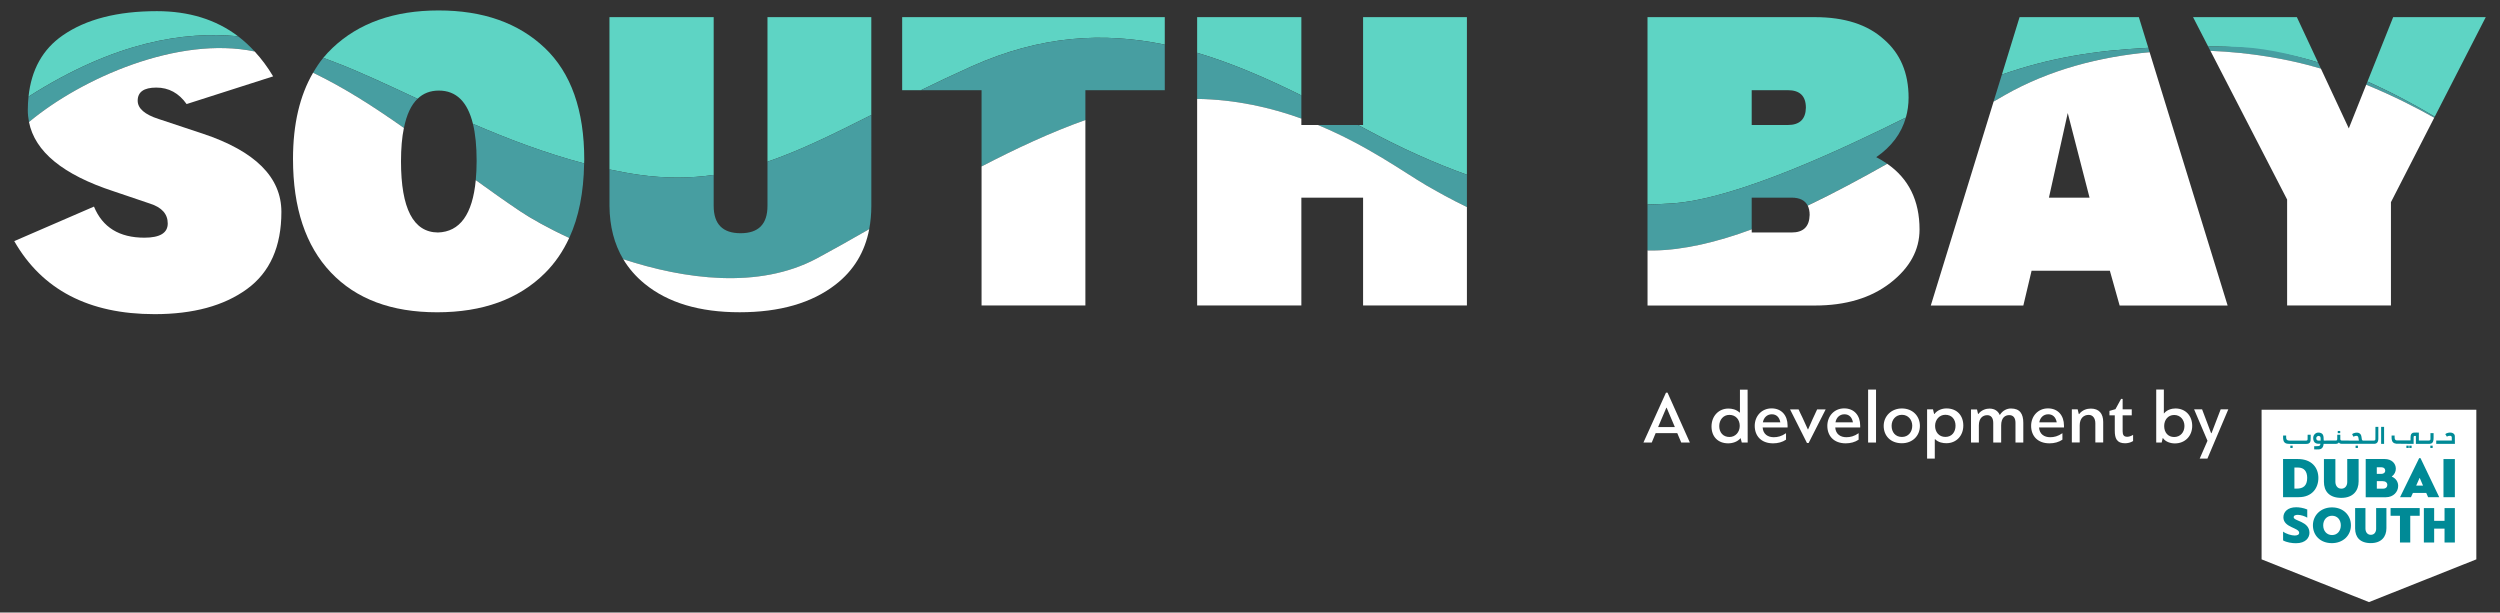 <?xml version="1.0" encoding="UTF-8"?> <svg xmlns="http://www.w3.org/2000/svg" xmlns:xlink="http://www.w3.org/1999/xlink" version="1.1" id="Layer_1" x="0px" y="0px" viewBox="0 0 751 184" style="enable-background:new 0 0 751 184;" xml:space="preserve"><rect x="0" y="0" width="751" height="184" fill="#333333" stroke="none"/> <style type="text/css"> .st0{fill:#5ED4C4;} .st1{fill:#479EA1;} .st2{fill:#FFFFFF;} .st3{fill:#008A96;} </style> <g> <path class="st0" d="M390.93,5.15h-31.31v10.71c10.39,3.09,20.74,7.56,31.31,12.8V5.15z"></path> <path class="st0" d="M440.66,52.49V5.15h-31.19v32.4h-1.49c0.5,0.27,0.99,0.53,1.49,0.8C420.74,44.47,431.08,49.07,440.66,52.49"></path> <path class="st0" d="M71.53,10.9c-6.65-5.03-14.78-7.55-24.41-7.55c-11.83,0-21.25,2.42-28.25,7.26 c-6.04,4.17-9.46,10.32-10.3,18.41C34.57,12.46,55.4,9.35,71.53,10.9"></path> <path class="st0" d="M125.43,29.68c1.7-1.64,3.82-2.47,6.39-2.47c5.21,0,8.62,3.33,10.25,9.99c10.5,4.53,21.74,8.82,33.4,11.9 c0.01-0.38,0.04-0.74,0.04-1.13c0-14.88-3.96-26.08-11.87-33.58c-7.91-7.5-18.54-11.25-31.87-11.25 c-13.34,0-23.96,3.75-31.87,11.25c-0.99,0.94-1.92,1.94-2.79,2.99c1.26,0.48,2.46,0.94,3.58,1.36 C107.93,21.48,116.28,25.42,125.43,29.68"></path> <path class="st0" d="M214.39,52.55V5.15h-31.31V50.9c2.88,0.61,5.78,1.16,8.7,1.58C199.9,53.65,207.3,53.58,214.39,52.55"></path> <path class="st0" d="M261.74,5.15h-31.19v43.42c9.93-3.39,19.91-8.34,31.19-14.03V5.15z"></path> <path class="st0" d="M349.9,13.41V5.15h-78.89v21.94h5.64c4.81-2.35,9.88-4.76,15.29-7.18C312.69,10.63,331.51,9.59,349.9,13.41"></path> <path class="st0" d="M526.21,27.09h10.85c3.62,0,5.43,1.76,5.43,5.29c-0.08,3.45-1.89,5.17-5.43,5.17h-10.85V27.09z M572.52,35.31 c0.53-1.88,0.82-3.86,0.82-5.97c0-7.42-2.48-13.27-7.46-17.55c-4.9-4.42-11.79-6.64-20.68-6.64h-50.29v56.28 c2.44-0.06,4.85-0.17,7.22-0.32C521.63,59.89,554.24,44.39,572.52,35.31"></path> <path class="st0" d="M642.51,5.15h-35.83l-5.31,17.25c14.38-5.02,27.91-7.24,43.98-8.04L642.51,5.15z"></path> <path class="st0" d="M674.9,14.49c6.98,0.84,14.56,2.05,21.43,4.26l-6.35-13.6h-31.19l4.55,8.83c0.26,0,0.56,0,0.88,0 C666.59,13.97,670.47,13.96,674.9,14.49"></path> <path class="st0" d="M718.91,5.15l-7.72,19.35c7.62,3.41,14.54,7.17,20.21,10.54l15.32-29.89H718.91z"></path> <path class="st1" d="M142.07,37.19c0.74,3.03,1.11,6.75,1.11,11.16c0,2.07-0.1,3.98-0.26,5.75c4.38,3.17,8.82,6.33,13.37,9.37 c3.15,2.1,8.29,5.03,14.71,8c2.87-6.22,4.34-13.7,4.47-22.38C163.82,46.01,152.58,41.73,142.07,37.19"></path> <path class="st1" d="M261.74,34.54c-11.29,5.69-21.27,10.64-31.19,14.03v13.28c0,5.48-2.69,8.21-8.08,8.21 c-5.39,0-8.08-2.74-8.08-8.21v-9.3c-7.09,1.02-14.48,1.1-22.6-0.07c-2.92-0.42-5.82-0.97-8.7-1.58v10.95 c0.05,6.15,1.43,11.48,4.13,16.01c18.34,6.01,40.67,9.14,58.2-0.26c4.9-2.63,10.17-5.61,15.69-8.78c0.42-2.19,0.64-4.51,0.64-6.97 V34.54z"></path> <path class="st1" d="M390.93,28.66c-10.57-5.24-20.91-9.71-31.31-12.8v13.85c11.58,0.18,22.07,2.58,31.31,5.91V28.66z"></path> <path class="st1" d="M349.9,27.09V13.41c-18.39-3.82-37.21-2.78-57.95,6.5c-5.41,2.42-10.48,4.83-15.29,7.18h18.2V50 c10.33-5.37,20.88-10.29,31.19-13.95v-8.96H349.9z"></path> <path class="st1" d="M409.46,38.36c-0.5-0.27-0.99-0.54-1.49-0.8h-12.06c14.85,6.15,25.97,14.27,32.48,18.07 c3.13,1.83,7.28,4.16,12.27,6.57v-9.71C431.08,49.07,420.74,44.47,409.46,38.36"></path> <path class="st1" d="M572.52,35.31c-18.28,9.08-50.89,24.57-70.39,25.81c-2.38,0.15-4.78,0.26-7.22,0.32v13.79 c0.57,0,1.13,0.03,1.7,0.02c9.18-0.11,19.23-2.54,29.6-6.35v-9.53h11.98c2.44,0,4.04,0.81,4.83,2.38 c8.02-3.81,16.05-8.13,23.88-12.57c-1.02-0.71-2.11-1.36-3.28-1.97C568.26,44.01,571.2,40.03,572.52,35.31"></path> <path class="st1" d="M601.37,22.4l-2.5,8.1c1.15-0.67,2.3-1.33,3.42-1.96c13.46-7.65,28.62-11.53,43.46-12.85l-0.41-1.33 C629.28,15.16,615.75,17.38,601.37,22.4"></path> <path class="st1" d="M710.81,25.44c8.13,3.32,15.2,6.97,20.43,9.91l0.16-0.31c-5.67-3.37-12.59-7.13-20.21-10.54L710.81,25.44z"></path> <path class="st1" d="M697.2,20.62l-0.87-1.86c-8.59-2.77-17.54-4.64-26.21-4.73c-2.32-0.03-4.58-0.04-6.78-0.04l0.66,1.28 c11.94,0.49,23.05,2.41,32.14,5.04C696.5,20.4,696.85,20.51,697.2,20.62"></path> <path class="st1" d="M76.5,15.46c-1.56-1.69-3.21-3.22-4.97-4.55C55.4,9.35,34.57,12.46,8.57,29.03c-0.13,1.3-0.22,2.63-0.22,4.03 c0,1.23,0.13,2.42,0.36,3.59C24.42,23.54,53.47,10.63,76.5,15.46"></path> <path class="st1" d="M125.43,29.68c-9.15-4.25-17.5-8.2-24.74-10.95c-1.12-0.43-2.32-0.89-3.58-1.36c-1.14,1.38-2.13,2.9-3.05,4.48 c9.32,4.46,18.29,10.24,27.28,16.58C122.14,34.45,123.5,31.54,125.43,29.68"></path> <path class="st2" d="M34.12,57.46l10.96,3.71c3.54,1.13,5.31,3.12,5.31,5.96c0,2.85-2.34,4.27-7.01,4.27 c-7.54,0-12.58-3.11-15.15-9.34L4.28,72.43c8.36,14.62,22.41,21.94,42.16,21.94c11.6,0,20.85-2.51,27.75-7.54 c6.9-5.02,10.34-12.75,10.34-23.17c0-10.42-7.87-18.26-23.62-23.51l-13.22-4.39c-4.22-1.35-6.33-3.19-6.33-5.51 c0-2.63,1.86-3.94,5.6-3.94c3.73,0,6.76,1.65,9.1,4.95l25.99-8.32c-1.66-2.8-3.52-5.28-5.54-7.47 c-23.04-4.82-52.08,8.08-67.8,21.18C10.46,45.55,18.93,52.49,34.12,57.46"></path> <path class="st2" d="M142.92,54.11c-0.97,10.28-4.76,15.54-11.38,15.73c-7.39-0.07-11.08-7.2-11.08-21.37 c0-3.89,0.29-7.22,0.87-10.04c-8.98-6.33-17.96-12.12-27.28-16.58c-3.99,6.82-6.03,15.42-6.03,25.89c0,14.74,3.79,26.1,11.36,34.09 c7.57,7.99,18.21,11.98,31.93,11.98c13.71,0,24.5-3.92,32.38-11.76c3.02-3,5.44-6.53,7.3-10.57c-6.42-2.97-11.56-5.89-14.71-8 C151.74,60.43,147.3,57.28,142.92,54.11"></path> <path class="st2" d="M187.22,77.86c1.65,2.76,3.79,5.23,6.44,7.39c6.97,5.7,16.48,8.55,28.54,8.55c12.05,0,21.66-2.77,28.82-8.33 c5.43-4.21,8.79-9.76,10.1-16.65c-5.52,3.17-10.79,6.15-15.69,8.78C227.89,87,205.56,83.87,187.22,77.86"></path> <path class="st2" d="M294.86,91.77h31.19V36.05c-10.31,3.66-20.86,8.58-31.19,13.95V91.77z"></path> <path class="st2" d="M395.91,37.55h-4.98v-1.93c-9.23-3.33-19.72-5.73-31.31-5.91v62.06h31.31v-32.4h18.54v32.4h31.19V62.2 c-4.99-2.41-9.13-4.75-12.27-6.57C421.88,51.83,410.76,43.7,395.91,37.55"></path> <path class="st2" d="M543.62,64.55c-0.08,3.53-1.88,5.29-5.42,5.29h-11.98V68.9c-10.37,3.81-20.42,6.24-29.6,6.35 c-0.58,0.01-1.13-0.02-1.7-0.02v16.55h50.29c9.27,0,16.82-2.27,22.66-6.8c5.84-4.54,8.76-9.88,8.76-16.03 c0-8.68-3.24-15.26-9.71-19.75c-7.83,4.43-15.87,8.75-23.88,12.57C543.41,62.51,543.62,63.43,543.62,64.55"></path> <path class="st2" d="M621.15,33.95l6.55,25.42H615.5L621.15,33.95z M598.88,30.51l-18.87,61.27h27.8l2.48-10.46h23.51l2.94,10.46 h32.44l-23.43-76.09c-14.84,1.33-30,5.2-43.46,12.85C601.17,29.18,600.03,29.84,598.88,30.51"></path> <path class="st2" d="M705.58,38.57l-8.38-17.95c-0.35-0.1-0.7-0.21-1.05-0.31c-9.09-2.63-20.21-4.55-32.14-5.04l23.04,44.67v31.83 h31.19V60.73l13-25.37c-5.22-2.94-12.3-6.59-20.43-9.91L705.58,38.57z"></path> <polygon class="st2" points="679.38,123.08 679.38,168.03 711.64,180.87 743.89,168.03 743.89,123.08 "></polygon> <g> <path class="st3" d="M689.24,146.78v-6.33h1.1c1.82,0,2.74,1.17,2.74,3.11c0,2.4-1.24,3.22-3.15,3.22H689.24z M696.44,143.58 c0-3.11-2.01-5.69-6.19-5.69h-4.42v11.46h4.7C694.52,149.36,696.44,146.63,696.44,143.58"></path> <path class="st3" d="M703.32,149.56c3.53,0,5.21-2.12,5.21-4.97v-6.7h-3.42v6.94c0,0.96-0.54,1.97-1.76,1.97 c-1.24,0-1.8-1.04-1.8-2.07v-6.83h-3.44v6.8C698.09,147.51,699.65,149.56,703.32,149.56"></path> <path class="st3" d="M715.83,146.8H714v-2.26h1.75c0.86,0,1.4,0.44,1.4,1.11C717.14,146.12,716.91,146.8,715.83,146.8 M713.98,140.37h1.42c0.72,0,1.12,0.42,1.12,0.99c0,0.78-0.72,0.99-1.15,0.99h-1.38V140.37z M720.41,145.97 c0-1.1-0.56-2.21-1.89-2.78v-0.07c0.8-0.59,1.19-1.48,1.19-2.31c0-1.62-1.28-2.92-3.35-2.92h-5.7v11.48h6.08 C718.98,149.36,720.41,147.74,720.41,145.97"></path> <path class="st3" d="M726.83,143.6h0.07l0.98,2.28h-2.06L726.83,143.6z M724.84,148.07h4l0.56,1.29h3.35l-5.63-11.74h-0.4 l-5.75,11.74h3.28L724.84,148.07z"></path> <rect x="734.02" y="137.9" class="st3" width="3.42" height="11.46"></rect> <path class="st3" d="M689.02,155.38c0-0.53,0.55-0.72,1.24-0.72c0.87,0,2.16,0.41,2.84,0.85v-2.46c-1.2-0.5-2.47-0.67-3.34-0.67 c-2.57,0-3.83,1.43-3.83,3.01c0,3.14,4.74,3.07,4.74,4.67c0,0.58-0.6,0.81-1.37,0.81c-0.94,0-2.6-0.49-3.46-1.18v2.65 c1.09,0.61,2.66,0.85,3.86,0.85c2.96,0,4.06-1.68,4.06-3.13C693.76,156.54,689.02,156.57,689.02,155.38"></path> <path class="st3" d="M700.55,160.73c-1.61,0-2.66-1.25-2.66-2.93c0-1.6,1.05-2.87,2.66-2.87c1.65,0,2.63,1.29,2.63,2.87 C703.18,159.44,702.17,160.73,700.55,160.73 M700.53,152.42c-3.37,0-5.73,2.38-5.73,5.38c0,3.04,2.22,5.36,5.7,5.36 c3.37,0,5.72-2.32,5.72-5.36C706.22,154.8,703.95,152.42,700.53,152.42"></path> <path class="st3" d="M713.79,158.89c0,0.86-0.49,1.77-1.59,1.77c-1.12,0-1.62-0.94-1.62-1.87v-6.16h-3.1v6.13 c0,2.54,1.4,4.39,4.71,4.39c3.18,0,4.69-1.91,4.69-4.48v-6.04h-3.09V158.89z"></path> <polygon class="st3" points="718.13,154.94 720.95,154.94 720.95,162.97 724.04,162.97 724.04,154.94 726.88,154.94 726.88,152.62 718.13,152.62 "></polygon> <polygon class="st3" points="734.34,156.46 731.22,156.46 731.22,152.63 728.13,152.63 728.13,162.97 731.22,162.97 731.22,158.8 734.34,158.8 734.34,162.97 737.44,162.97 737.44,152.63 734.34,152.63 "></polygon> <path class="st3" d="M730.11,130.11c0,0.59,0,1.17,0,1.75c0,0.33-0.14,0.46-0.46,0.47l-0.13,0l-2.9,0v-2.38 c-0.53,0-1.03-0.03-1.52,0.01c-0.48,0.03-0.82,0.37-0.92,0.85c-0.04,0.2-0.05,0.4-0.05,0.6c-0.01,0.3,0,0.6,0,0.89 c-0.34,0-0.66,0.01-0.98,0l-0.32,0l-2.87-0.01c-0.32-0.02-0.51-0.22-0.58-0.53c-0.03-0.16-0.04-0.33-0.04-0.49l0-0.44h-0.9 c0,0.36-0.03,0.71,0.01,1.05c0.1,0.87,0.53,1.31,1.39,1.42l2.95,0.02l0.38,0.01l0.36,0c0.17,0,0.35,0,0.52,0c0.33,0,0.66,0,1,0 v-0.25v-1.58c0-0.52,0.05-0.57,0.58-0.55l0.1,0.02v2.36c0.28,0,0.54,0,0.81,0.01h0.27l3.07-0.01c0.58-0.03,0.95-0.32,1.08-0.89 c0.07-0.32,0.08-0.66,0.09-0.99c0.01-0.45,0-0.89,0-1.34H730.11z"></path> <path class="st3" d="M737.43,131.01c-0.01-0.4-0.23-0.71-0.6-0.89c-0.65-0.33-1.7-0.2-2.27,0.3c0.17,0.26,0.32,0.5,0.49,0.76 c0.3-0.22,0.62-0.28,0.96-0.27c0.28,0.02,0.48,0.16,0.5,0.42c0.03,0.33,0.01,0.66,0.01,1.01h-4.68v0.99h5.61 C737.44,132.54,737.45,131.77,737.43,131.01"></path> <rect x="722.88" y="133.87" class="st3" width="0.7" height="0.7"></rect> <rect x="723.75" y="133.87" class="st3" width="0.7" height="0.7"></rect> <rect x="730.07" y="133.87" class="st3" width="0.7" height="0.7"></rect> <path class="st3" d="M697.11,132.35c-0.26,0-0.49,0.01-0.72,0c-0.29-0.02-0.46-0.16-0.55-0.44c-0.09-0.3,0-0.63,0.23-0.8 c0.23-0.17,0.48-0.2,0.74-0.08c0.21,0.1,0.28,0.31,0.3,0.52C697.13,131.81,697.11,132.07,697.11,132.35 M714.48,128.24h-0.9v0.27 c0,1.13,0,2.26-0.01,3.39c0,0.25-0.1,0.38-0.3,0.43l-0.1,0.02l-3.33,0c-0.17-0.01-0.29-0.12-0.34-0.35 c-0.05-0.22-0.07-0.46-0.1-0.68c-0.06-0.52-0.22-0.97-0.73-1.22c-0.59-0.28-1.61-0.12-2.09,0.33l0.19,0.38l0.19,0.37l0.38-0.15 l0.38-0.09c0.42-0.07,0.66,0.11,0.74,0.53c0.05,0.29,0.1,0.58,0.15,0.88c-0.54,0-1.11,0-1.68,0l-0.37,0l-3.08-0.01 c-0.34-0.03-0.44-0.14-0.45-0.49c-0.01-0.22,0-0.43,0-0.65v-0.61h-0.92c0,0.39,0,0.76,0,1.14c0,0.4-0.06,0.56-0.32,0.6l-3.4,0.02 l-0.17,0l-0.17-0.01c-0.02-0.36-0.02-0.72-0.06-1.07c-0.06-0.54-0.27-1.01-0.82-1.2c-0.6-0.21-1.21-0.19-1.73,0.24 c-0.54,0.46-0.62,1.09-0.52,1.74c0.12,0.77,0.59,1.2,1.35,1.25c0.26,0.02,0.52,0,0.78,0c-0.01,0.42-0.2,0.65-0.59,0.7 c-0.2,0.03-0.41,0.03-0.61,0.03c-0.22,0-0.44,0-0.67,0v0.97c0.51,0,1.01,0.04,1.5-0.01c0.63-0.06,1.05-0.43,1.23-1.04 c0.06-0.19,0.08-0.39,0.11-0.61h0.1l0.21,0l3.43-0.01c0.31-0.02,0.61-0.1,0.84-0.42c0.2,0.33,0.51,0.41,0.82,0.41l3.09,0 c1.11,0.01,2.23,0.01,3.34,0l3.42,0l0.06,0c0.55-0.03,0.9-0.34,1.04-0.88c0.06-0.23,0.08-0.47,0.08-0.7c0.01-1.12,0-2.23,0-3.34 L714.48,128.24z"></path> <path class="st3" d="M693.2,131.9c0,0.33-0.11,0.45-0.44,0.45c-0.45,0-4.42,0-4.87,0l-0.2,0c-0.66-0.01-0.92-0.28-0.93-0.93 c0-0.19,0-0.38,0-0.58h-0.91c0,0.36-0.03,0.7,0.01,1.05c0.09,0.87,0.53,1.35,1.39,1.42l0.45,0.03l0.29,0.01 c0.42,0.01,4.37,0.01,4.8,0l0.25-0.01c0.62-0.03,0.98-0.38,1.05-0.99c0.05-0.5,0.03-1.01,0.04-1.52l0-0.24h-0.92 C693.2,131.04,693.2,131.47,693.2,131.9"></path> <rect x="715.29" y="128.23" class="st3" width="0.89" height="5.11"></rect> <rect x="702.26" y="129.46" class="st3" width="0.74" height="0.66"></rect> <rect x="707.62" y="133.87" class="st3" width="0.7" height="0.7"></rect> <rect x="688.01" y="133.87" class="st3" width="0.7" height="0.7"></rect> </g> <path class="st2" d="M498.09,128.3h5.04l-2.47-5.82h-0.09L498.09,128.3z M503.85,130.11h-6.49l-1.17,2.82h-2.5l6.77-14.97h0.47 l6.7,14.97h-2.59L503.85,130.11z"></path> <path class="st2" d="M519.5,124.63c-1.84,0-3.04,1.52-3.04,3.35c0,1.93,1.15,3.29,3.08,3.29c1.8,0,3.08-1.48,3.08-3.33 C522.62,126.13,521.5,124.63,519.5,124.63 M522.69,117.05h2.29c0,5.3,0.02,10.58,0.02,15.89h-1.77l-0.34-1.28l-0.05-0.02 c-0.88,1.07-2.38,1.54-3.69,1.54c-3.08,0-5.01-2.01-5.01-5.08c0-3.07,2.11-5.37,5.08-5.37c1.03,0,2.34,0.25,3.35,1.21l0.11-0.04 V117.05z"></path> <path class="st2" d="M529.57,126.87h5.24c-0.25-1.46-1.13-2.42-2.54-2.42C530.8,124.45,529.82,125.46,529.57,126.87 M536.99,127.85 v0.56h-7.49c0.13,2.04,1.6,2.93,3.33,2.93c1.17,0,2.36-0.27,3.69-1.21v1.95c-1.08,0.74-2.45,1.1-3.87,1.1 c-3.6,0-5.53-2.24-5.53-5.26c0-2.91,2.07-5.24,5.06-5.24C535.21,122.68,536.99,124.83,536.99,127.85"></path> <path class="st2" d="M542.81,133.07c-1.69-3.36-3.4-6.71-5.08-10.09h2.56c0.36,0.87,0.81,1.68,1.19,2.51l1.6,3.51h0.07 c0.92-2.19,1.8-4.05,2.72-6.02h2.56l-5.12,10.09H542.81z"></path> <path class="st2" d="M551.38,126.87h5.24c-0.25-1.46-1.12-2.42-2.54-2.42C552.61,124.45,551.62,125.46,551.38,126.87 M558.8,127.85 v0.56h-7.49c0.13,2.04,1.6,2.93,3.33,2.93c1.17,0,2.36-0.27,3.69-1.21v1.95c-1.08,0.74-2.45,1.1-3.87,1.1 c-3.6,0-5.53-2.24-5.53-5.26c0-2.91,2.07-5.24,5.06-5.24C557.02,122.68,558.8,124.83,558.8,127.85"></path> <rect x="561.18" y="117.03" class="st2" width="2.38" height="15.91"></rect> <path class="st2" d="M568.24,127.9c0,1.92,1.12,3.36,3.1,3.36c1.93,0,3.1-1.5,3.1-3.36c0-1.79-1.21-3.29-3.1-3.29 C569.45,124.61,568.24,126.11,568.24,127.9 M576.74,127.94c0,2.98-2.23,5.21-5.42,5.21c-3.42,0-5.46-2.26-5.46-5.21 c0-2.95,2.32-5.24,5.46-5.24C574.58,122.71,576.74,124.99,576.74,127.94"></path> <path class="st2" d="M584.4,131.25c1.98,0,3.04-1.52,3.04-3.36c0-1.92-1.12-3.29-3.06-3.29c-1.8,0-3.08,1.5-3.08,3.33 C581.3,129.75,582.43,131.25,584.4,131.25 M581.21,137.77h-2.31v-14.81h1.77l0.34,1.41h0.09c0.83-1.14,2.27-1.68,3.62-1.68 c3.12,0,5.06,2.08,5.06,5.15c0,3.07-2.11,5.3-5.08,5.3c-1.03,0-2.38-0.2-3.4-1.21l-0.09,0.05V137.77z"></path> <path class="st2" d="M605.45,132.93V127c0-1.43-0.63-2.3-1.87-2.3c-1.15,0-2.43,0.67-2.43,3.11v5.12h-2.38v-5.88 c0-1.5-0.65-2.33-1.8-2.33c-1.28,0-2.52,0.83-2.52,3.06v5.15h-2.36V123h1.8l0.31,1.32l0.09,0.05c0.94-1.25,2.36-1.63,3.35-1.63 c1.53,0,2.58,0.72,3.1,1.94c0.9-1.48,2.27-1.97,3.35-1.97c2.7,0,3.71,1.61,3.71,4.32v5.91H605.45z"></path> <path class="st2" d="M612.6,126.87h5.24c-0.25-1.46-1.12-2.42-2.54-2.42C613.84,124.45,612.85,125.46,612.6,126.87 M620.02,127.85 v0.56h-7.49c0.13,2.04,1.6,2.93,3.33,2.93c1.17,0,2.36-0.27,3.69-1.21v1.95c-1.08,0.74-2.45,1.1-3.87,1.1 c-3.6,0-5.53-2.24-5.53-5.26c0-2.91,2.07-5.24,5.06-5.24C618.24,122.68,620.02,124.83,620.02,127.85"></path> <path class="st2" d="M629.44,132.93v-5.77c0-1.52-0.76-2.53-2-2.53c-1.46,0-2.7,0.98-2.7,3.17v5.12h-2.36v-9.96h1.75 c0.07,0.23,0.27,1.21,0.34,1.43h0.09c1.01-1.25,2.31-1.65,3.53-1.65c2.45,0,3.71,1.5,3.71,4v6.18H629.44z"></path> <path class="st2" d="M637.64,119.82v3.15h2.74v1.79h-2.74v4.77c0,1.07,0.31,1.68,1.37,1.68c0.43,0,1.1-0.15,1.77-0.58v1.86 c-0.74,0.49-1.71,0.67-2.4,0.67c-2.52,0-3.1-1.5-3.1-3.76v-4.63h-1.6v-1.34l1.8-0.51l1.69-3.09H637.64z"></path> <path class="st2" d="M653.11,131.28c1.89,0,3.1-1.45,3.1-3.31c0-1.79-1.19-3.31-3.08-3.31c-1.89,0-3.01,1.52-3.01,3.31 C650.12,129.96,651.31,131.28,653.11,131.28 M650.08,124.18c0.88-1.1,2.32-1.48,3.42-1.48c3.04,0,5.04,2.2,5.04,5.24 c0,2.98-2.09,5.26-5.22,5.26c-1.24,0-2.81-0.45-3.57-1.61h-0.07l-0.31,1.34h-1.64v-15.91h2.29v7.16H650.08z"></path> <path class="st2" d="M664.35,130.11c0.52-1.28,2.23-5.86,2.74-7.14h2.29l-6.27,14.79h-2.32c0.79-1.79,1.55-3.58,2.34-5.35 l-4.02-9.44h2.4c0.9,2.33,1.82,4.81,2.7,7.14H664.35z"></path> </g> </svg> 